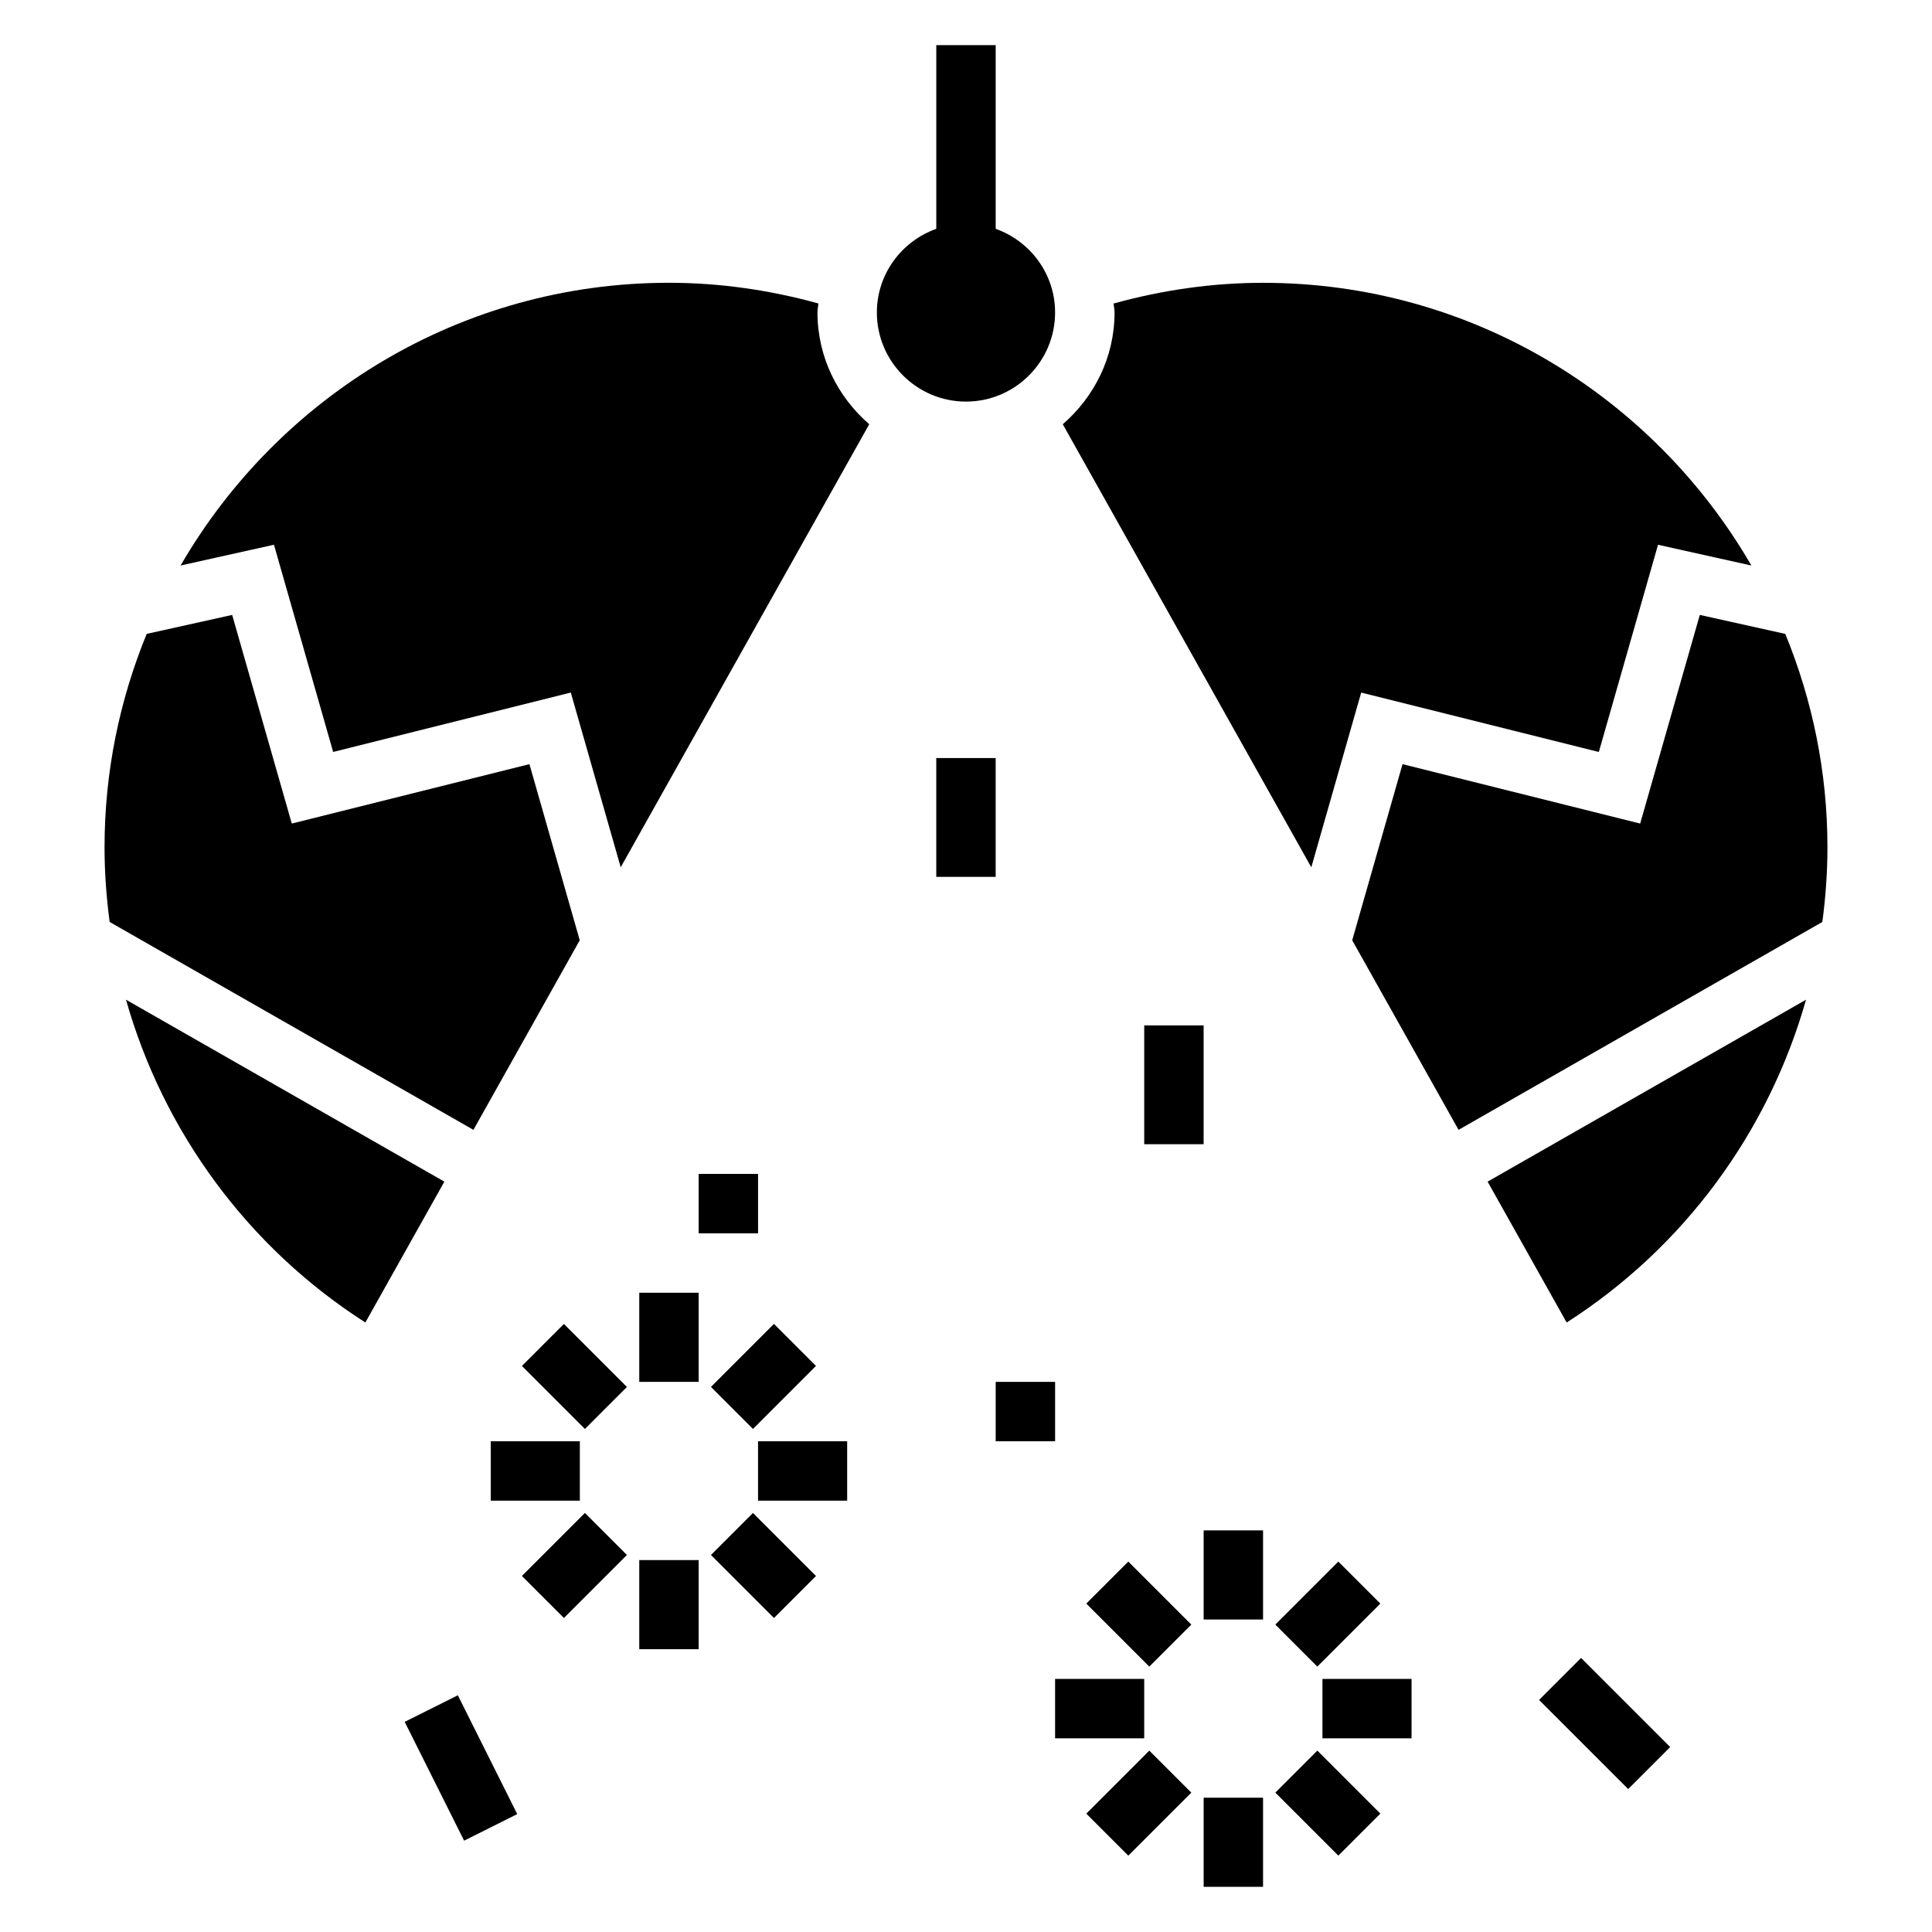 <?xml version="1.0" encoding="UTF-8"?>
<!-- Uploaded to: ICON Repo, www.svgrepo.com, Generator: ICON Repo Mixer Tools -->
<svg fill="#000000" width="800px" height="800px" version="1.1" viewBox="144 144 512 512" xmlns="http://www.w3.org/2000/svg">
 <g>
  <path d="m313.41 486.59h15.742v23.617h-15.742z"/>
  <path d="m282.31 505.99 11.133-11.133 16.699 16.699-11.133 11.133z"/>
  <path d="m274.05 525.95h23.617v15.742h-23.617z"/>
  <path d="m282.31 561.65 16.699-16.699 11.133 11.133-16.699 16.699z"/>
  <path d="m313.41 557.44h15.742v23.617h-15.742z"/>
  <path d="m332.41 556.09 11.133-11.133 16.699 16.699-11.133 11.133z"/>
  <path d="m344.89 525.95h23.617v15.742h-23.617z"/>
  <path d="m332.41 511.55 16.699-16.699 11.133 11.133-16.699 16.699z"/>
  <path d="m462.98 549.57h15.742v23.617h-15.742z"/>
  <path d="m431.88 568.97 11.133-11.133 16.699 16.699-11.133 11.133z"/>
  <path d="m423.61 588.93h23.617v15.742h-23.617z"/>
  <path d="m431.88 624.63 16.699-16.699 11.133 11.133-16.699 16.699z"/>
  <path d="m462.98 620.41h15.742v23.617h-15.742z"/>
  <path d="m481.98 619.06 11.133-11.133 16.699 16.699-11.133 11.133z"/>
  <path d="m494.46 588.93h23.617v15.742h-23.617z"/>
  <path d="m481.97 574.53 16.699-16.699 11.133 11.133-16.699 16.699z"/>
  <path d="m504.73 327.54 62.977 15.742 15.688-54.914 24.742 5.504c-25.891-44.703-74.137-74.926-129.41-74.926-13.406 0-26.688 1.914-39.605 5.488 0.055 0.801 0.246 1.566 0.246 2.383 0 11.863-5.391 22.395-13.723 29.613l65.863 117.41z"/>
  <path d="m559.18 494.48c31.195-19.965 53.555-50.648 63.434-85.547l-84.383 48.215z"/>
  <path d="m360.64 226.81c0-0.82 0.188-1.582 0.242-2.387-12.914-3.57-26.195-5.484-39.602-5.484-55.277 0-103.52 30.219-129.42 74.926l24.742-5.504 15.688 54.914 62.977-15.742 13.227 46.305 65.863-117.41c-8.324-7.219-13.719-17.754-13.719-29.617z"/>
  <path d="m177.39 408.93c9.879 34.898 32.234 65.582 63.434 85.547l20.941-37.328z"/>
  <path d="m423.61 226.81c0-10.25-6.606-18.91-15.742-22.168v-48.68h-15.742v48.68c-9.141 3.262-15.746 11.922-15.746 22.168 0 13.02 10.598 23.617 23.617 23.617s23.613-10.594 23.613-23.617z"/>
  <path d="m617.12 311.99-22.656-5.031-15.801 55.293-62.977-15.742-13.336 46.672 28.184 50.238 96.402-55.09c0.875-6.523 1.355-13.133 1.355-19.816 0-20.004-4.016-39.07-11.172-56.523z"/>
  <path d="m297.64 393.18-13.336-46.672-62.977 15.742-15.801-55.293-22.652 5.031c-7.156 17.453-11.168 36.52-11.168 56.523 0 6.684 0.48 13.297 1.355 19.82l96.402 55.09z"/>
  <path d="m392.12 344.89h15.742v31.488h-15.742z"/>
  <path d="m447.23 415.74h15.742v31.488h-15.742z"/>
  <path d="m251.25 600.31 14.082-7.039 15.742 31.484-14.082 7.039z"/>
  <path d="m551.87 594.5 11.133-11.133 23.617 23.617-11.133 11.133z"/>
  <path d="m329.15 455.1h15.742v15.742h-15.742z"/>
  <path d="m407.87 510.21h15.742v15.742h-15.742z"/>
 </g>
</svg>